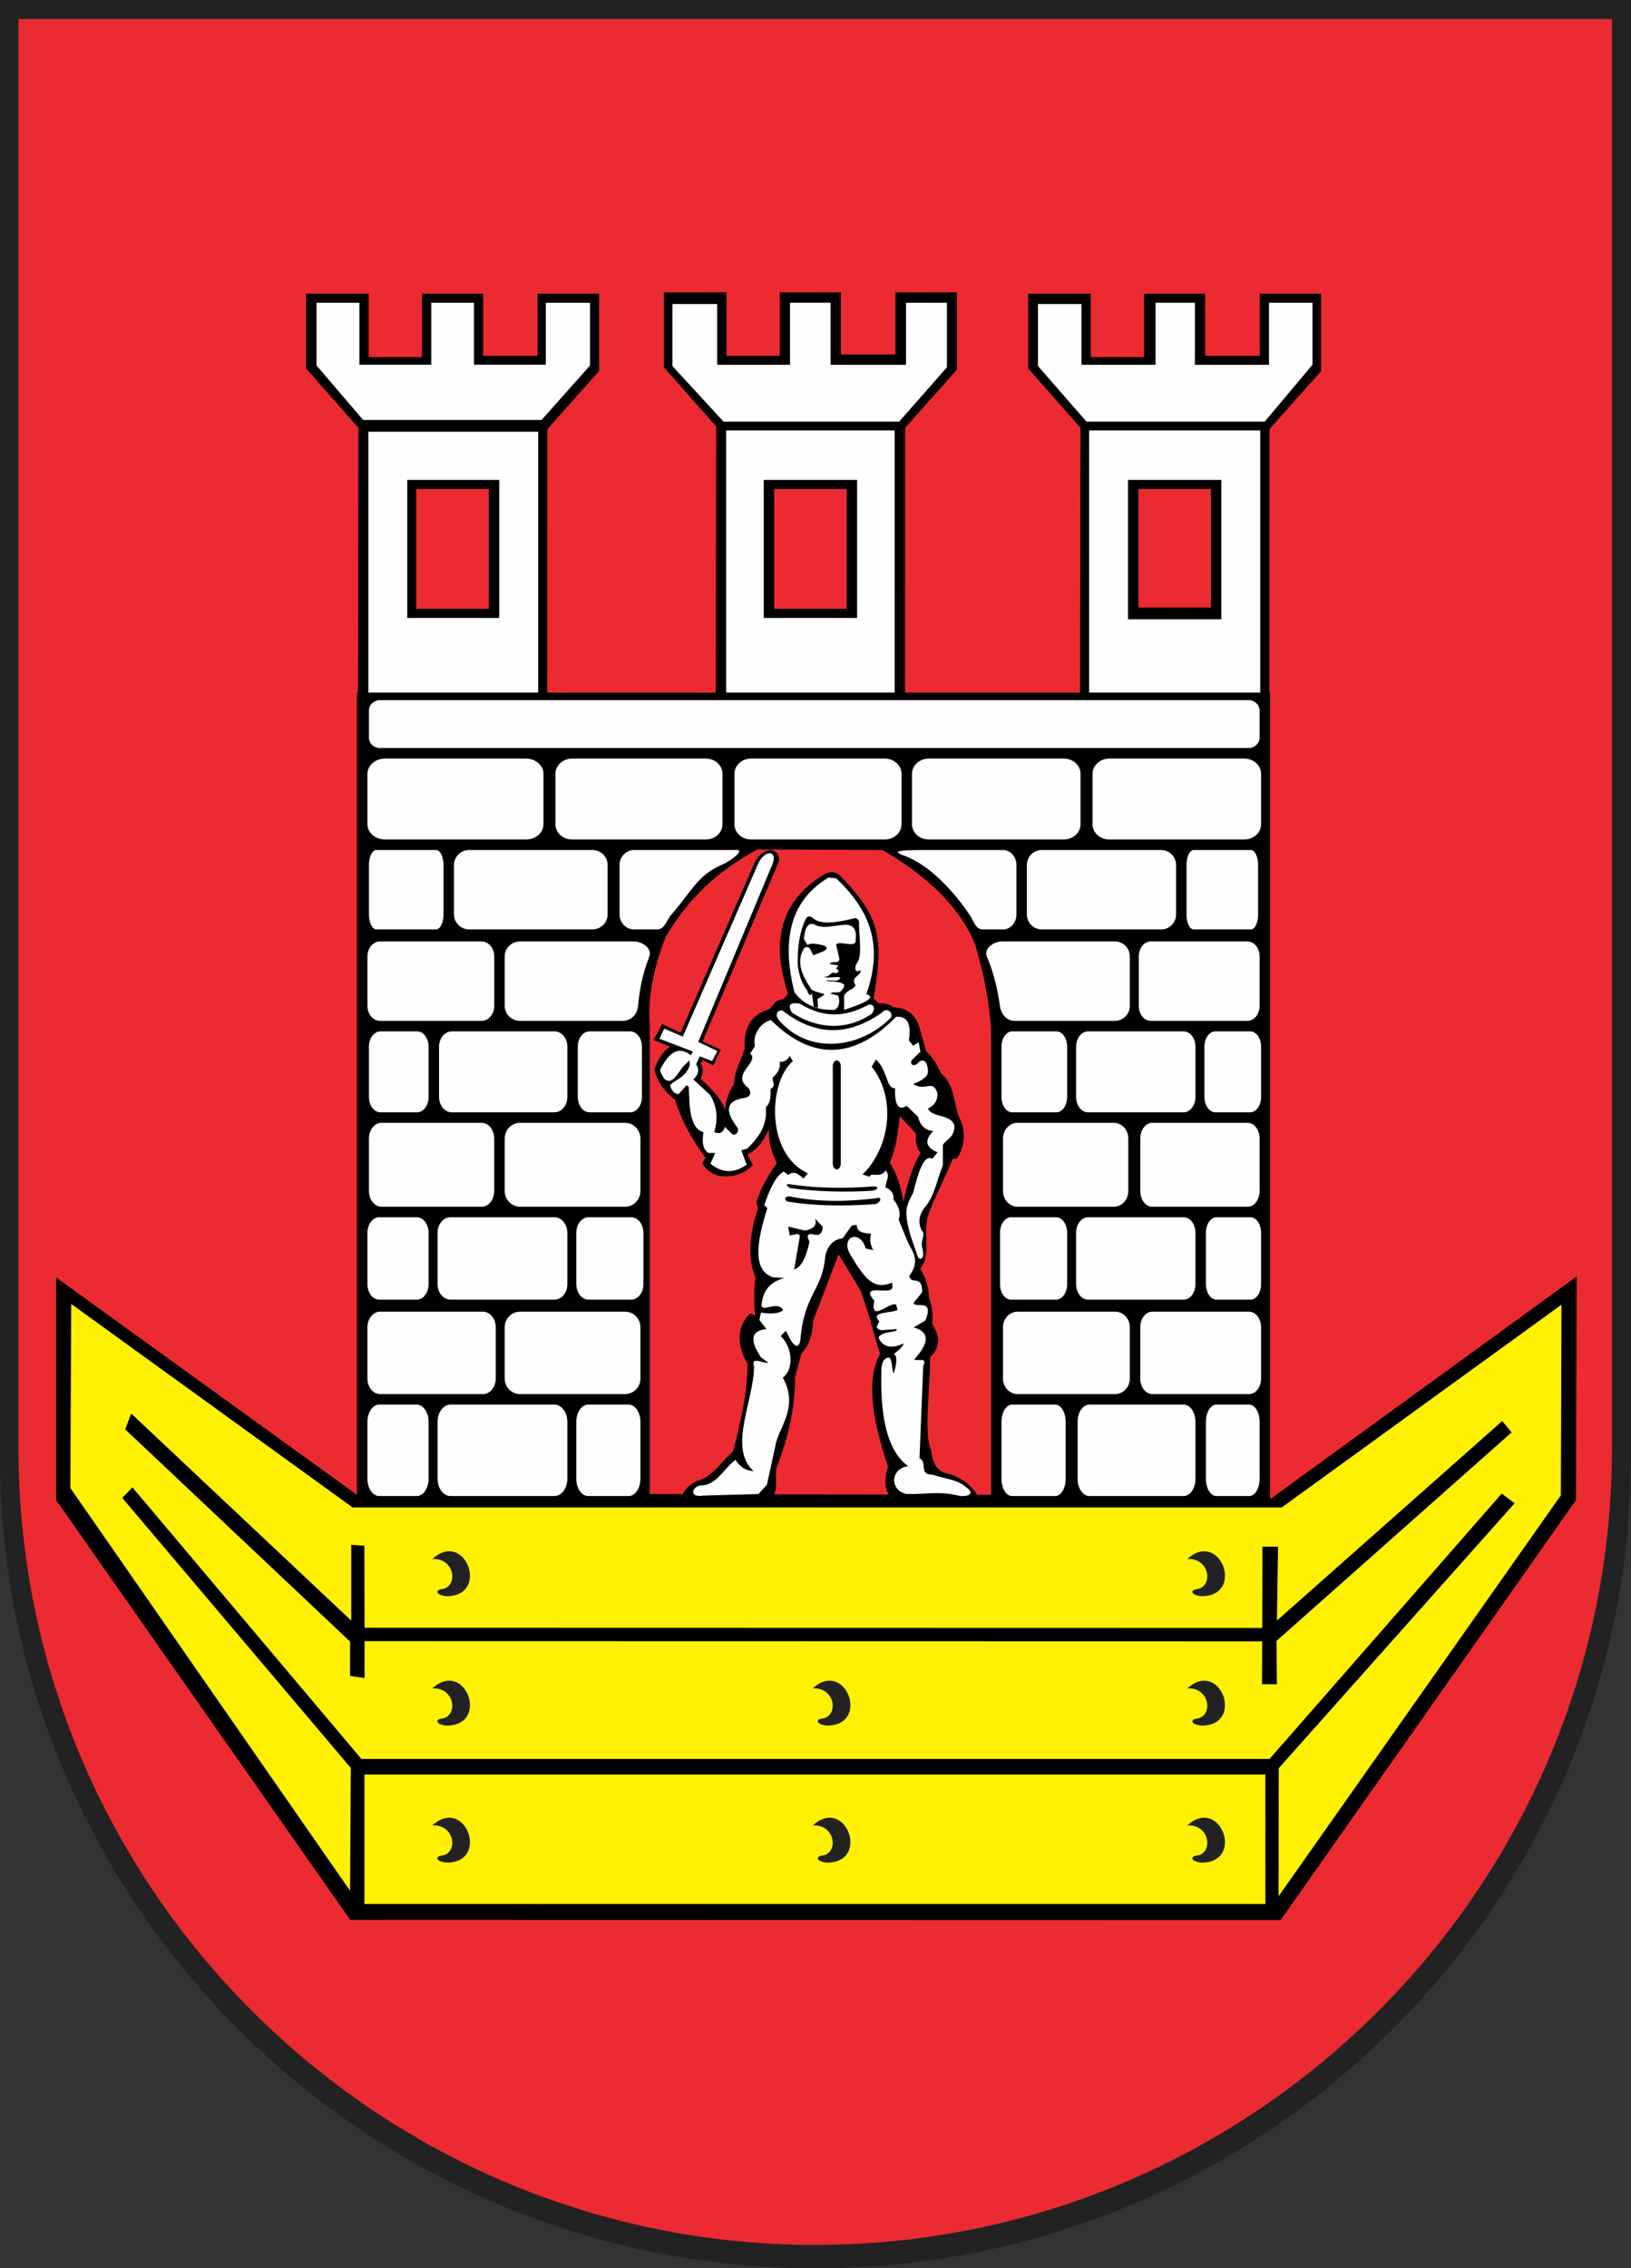 <?xml version="1.0" encoding="ISO-8859-1" standalone="yes"?>
<svg width="522.235" height="726.008">
  <rect width="100%" height="100%" fill="#333333" stroke="none"/>
  <defs> 
    <marker id="ArrowEnd" viewBox="0 0 10 10" refX="0" refY="5" 
     markerUnits="strokeWidth" 
     markerWidth="4" 
     markerHeight="3" 
     orient="auto"> 
        <path d="M 0 0 L 10 5 L 0 10 z" /> 
    </marker>
    <marker id="ArrowStart" viewBox="0 0 10 10" refX="10" refY="5" 
     markerUnits="strokeWidth" 
     markerWidth="4" 
     markerHeight="3" 
     orient="auto"> 
        <path d="M 10 0 L 0 5 L 10 10 z" /> 
    </marker> </defs>
<g>
<path style="stroke:none; fill-rule:evenodd; fill:#222222" d="M 522.235 466.293C 522.235 609.34 404.938 726.008 261.118 726.008C 117.301 726.008 0 609.34 0 466.293L 0 0L 522.235 0C 522.235 155.43 522.235 310.859 522.235 466.293"/>
<path style="stroke:none; fill-rule:evenodd; fill:#ec2a32" d="M 516.137 463.676C 516.137 604.043 401.539 718.527 261.032 718.527C 120.524 718.527 5.926 604.043 5.926 463.676L 5.926 6.113L 516.141 6.113C 516.141 158.629 516.141 311.152 516.141 463.672"/>
<path style="stroke:none; fill-rule:evenodd; fill:#000000" d="M 112.157 614.492L 17.957 480.113L 17.957 408.863L 115.766 479.515L 406.801 479.742L 504.836 408.562L 504.629 480.109L 410.043 614.558L 112.157 614.492"/>
<path style="stroke:none; fill-rule:evenodd; fill:#000000" d="M 154.684 113.891L 172.164 113.891L 172.164 93.992L 191.828 93.992L 191.828 118.742L 175.274 137.34L 175.231 222.793L 114.633 222.793L 114.77 136.922L 98.004 117.906L 98.004 93.988L 118.055 93.988L 118.055 114.305L 135.121 114.305L 135.121 93.988L 154.688 93.988L 154.688 113.887L 154.684 113.891zM 269.243 113.473L 286.723 113.473L 286.723 93.574L 306.383 93.574L 306.383 118.324L 289.828 136.926L 289.786 222.379L 229.188 222.379L 229.325 136.508L 212.559 117.492L 212.559 93.574L 232.61 93.574L 232.61 113.891L 249.676 113.891L 249.676 93.574L 269.243 93.574L 269.243 113.473zM 385.879 113.891L 403.364 113.891L 403.364 93.992L 423.024 93.992L 423.024 118.742L 406.469 137.34L 406.426 222.793L 345.828 222.793L 345.965 136.922L 329.2 117.906L 329.2 93.988L 349.25 93.988L 349.25 114.305L 366.317 114.305L 366.317 93.988L 385.879 93.988L 385.879 113.887"/>
<path style="stroke:none; fill-rule:evenodd; fill:#fffdfd" d="M 382.598 116.765L 406.328 116.765L 406.328 96.894L 420.25 96.894L 420.25 116.734L 404.954 134.945L 347.883 134.945L 332.348 117.152L 332.348 97.308L 346.27 97.308L 346.27 116.762L 370 116.762L 370 96.891L 382.594 96.891L 382.594 116.762L 382.598 116.765zM 348.731 137.758L 403.52 137.758L 403.52 222.582L 348.731 222.582L 348.731 137.758zM 232.508 137.758L 286.465 137.758L 286.465 222.582L 232.508 222.582L 232.508 137.758zM 265.961 116.765L 290.106 116.765L 290.106 96.894L 303.196 96.894L 303.196 117.57L 287.903 134.945L 231.664 134.945L 215.297 117.152L 215.297 97.308L 229.637 97.308L 229.637 116.762L 252.954 116.762L 252.954 96.891L 265.961 96.891L 265.961 116.762L 265.961 116.765zM 117.946 138.176L 172.321 138.176L 172.321 222.582L 117.946 222.582L 117.946 138.176zM 151.762 116.734L 174.77 116.734L 174.77 96.906L 188.922 96.906L 188.922 116.98L 173.403 134.418L 116.289 134.418L 101.348 116.98L 101.348 96.906L 115.086 96.906L 115.086 116.734L 138.09 116.734L 138.09 96.906L 151.762 96.906L 151.762 116.734"/>
<path style="stroke:none; fill-rule:evenodd; fill:#000000" d="M 114.301 221.683L 406.661 221.683L 406.661 481.707L 114.301 481.707L 114.301 221.683zM 208.075 328.273C 207.262 318.84 209.485 309.406 213.098 299.969C 220.239 287.656 229.836 278.644 242.516 271.891L 282.5 272.047C 296.297 279.926 307.325 290.027 312.266 302.351C 315 311.543 316.84 320.742 317.364 329.937L 317.364 478.437L 208.067 478.191L 208.067 328.269"/>
<path style="stroke:none; fill-rule:evenodd; fill:#fffdfd" d="M 123.262 242.793L 168.403 242.793C 171.489 242.793 174.016 244.98 174.016 247.66L 174.016 263.828C 174.016 266.504 171.493 268.695 168.403 268.695L 123.262 268.695C 120.176 268.695 117.649 266.504 117.649 263.828L 117.649 247.66C 117.649 244.984 120.172 242.793 123.262 242.793zM 355.192 242.793L 398.418 242.793C 401.371 242.793 403.793 244.98 403.793 247.66L 403.793 263.828C 403.793 266.504 401.375 268.695 398.418 268.695L 355.192 268.695C 352.239 268.695 349.817 266.504 349.817 263.828L 349.817 247.66C 349.817 244.984 352.235 242.793 355.192 242.793zM 297.387 242.793L 340.614 242.793C 343.567 242.793 345.989 244.98 345.989 247.66L 345.989 263.828C 345.989 266.504 343.571 268.695 340.614 268.695L 297.387 268.695C 294.434 268.695 292.012 266.504 292.012 263.828L 292.012 247.66C 292.012 244.984 294.43 242.793 297.387 242.793zM 240.493 242.793L 283.336 242.793C 286.266 242.793 288.664 244.98 288.664 247.66L 288.664 263.828C 288.664 266.504 286.27 268.695 283.336 268.695L 240.493 268.695C 237.563 268.695 235.168 266.504 235.168 263.828L 235.168 247.66C 235.168 244.984 237.563 242.793 240.493 242.793zM 121.692 301.324L 154.207 301.324C 156.43 301.324 158.25 303.473 158.25 306.101L 158.25 321.969C 158.25 324.594 156.434 326.746 154.207 326.746L 121.692 326.746C 119.469 326.746 117.649 324.598 117.649 321.969L 117.649 306.101C 117.649 303.476 119.465 301.324 121.692 301.324zM 368.481 301.324L 399.465 301.324C 401.582 301.324 403.317 303.473 403.317 306.101L 403.317 321.969C 403.317 324.594 401.586 326.746 399.465 326.746L 368.481 326.746C 366.364 326.746 364.629 324.598 364.629 321.969L 364.629 306.101C 364.629 303.476 366.36 301.324 368.481 301.324zM 320.696 301.324L 357.032 301.324C 359.629 301.324 361.758 303.473 361.758 306.101L 361.758 321.969C 361.758 324.594 359.629 326.746 357.032 326.746L 324.891 326.746C 322.293 326.746 320.532 324.57 320.164 321.969C 319.422 316.68 318.211 311.391 315.973 306.101C 314.954 303.68 318.098 301.324 320.7 301.324L 320.696 301.324zM 166.516 301.324L 203.004 301.324C 205.707 301.324 208.887 303.641 207.922 306.101C 205.981 311.043 204.778 316.332 204.313 321.969C 204.098 324.586 202.102 326.746 199.395 326.746L 166.516 326.746C 163.813 326.746 161.598 324.598 161.598 321.969L 161.598 306.101C 161.598 303.476 163.809 301.324 166.516 301.324zM 120.504 272.058L 139.629 272.058C 140.938 272.058 142.008 274.207 142.008 276.836L 142.008 292.703C 142.008 295.328 140.942 297.48 139.629 297.48L 120.504 297.48C 119.2 297.48 118.129 295.332 118.129 292.703L 118.129 276.836C 118.129 274.211 119.196 272.058 120.504 272.058zM 382.196 272.058L 400.555 272.058C 401.809 272.058 402.836 274.207 402.836 276.836L 402.836 292.703C 402.836 295.328 401.809 297.48 400.555 297.48L 382.196 297.48C 380.942 297.48 379.914 295.332 379.914 292.703L 379.914 276.836C 379.914 274.211 380.938 272.058 382.196 272.058zM 333.555 272.058L 371.809 272.058C 374.422 272.058 376.567 274.207 376.567 276.836L 376.567 292.703C 376.567 295.328 374.426 297.48 371.809 297.48L 333.555 297.48C 330.942 297.48 328.797 295.332 328.797 292.703L 328.797 276.836C 328.797 274.211 330.938 272.058 333.555 272.058zM 296.442 272.058L 321.192 272.058C 323.532 272.058 325.45 274.207 325.45 276.836L 325.45 292.703C 325.45 295.328 323.536 297.48 321.192 297.48L 314.657 297.48C 312.317 297.48 311.828 294.808 310.403 292.703C 305.582 285.59 297.801 276.887 289.614 273.914C 285.461 272.406 287.371 272.058 296.446 272.058L 296.442 272.058zM 203.004 272.058L 235.961 272.058C 238.504 272.058 233.957 275.531 231.575 276.574C 223.293 280.191 222.364 284.18 214.985 292.703C 213.278 294.676 212.907 297.48 210.36 297.48L 203.008 297.48C 200.465 297.48 198.387 295.332 198.387 292.703L 198.387 276.836C 198.387 274.211 200.465 272.058 203.008 272.058L 203.004 272.058zM 150.254 272.058L 189.657 272.058C 192.352 272.058 194.555 274.207 194.555 276.836L 194.555 292.703C 194.555 295.328 192.352 297.48 189.657 297.48L 150.254 297.48C 147.563 297.48 145.356 295.332 145.356 292.703L 145.356 276.836C 145.356 274.211 147.559 272.058 150.254 272.058zM 183.168 242.793L 226.012 242.793C 228.942 242.793 231.34 244.98 231.34 247.66L 231.34 263.828C 231.34 266.504 228.946 268.695 226.012 268.695L 183.168 268.695C 180.239 268.695 177.844 266.504 177.844 263.828L 177.844 247.66C 177.844 244.984 180.239 242.793 183.168 242.793zM 121.715 224.082L 399.727 224.082C 401.7 224.082 403.317 225.578 403.317 227.41L 403.317 236.094C 403.317 237.926 401.704 239.426 399.727 239.426L 121.715 239.426C 119.743 239.426 118.125 237.93 118.125 236.094L 118.125 227.41C 118.125 225.578 119.739 224.082 121.715 224.082zM 121.805 330.109L 133.551 330.109C 135.575 330.109 137.231 332.297 137.231 334.976L 137.231 351.144C 137.231 353.82 135.575 356.012 133.551 356.012L 121.805 356.012C 119.797 356.012 118.125 353.824 118.125 351.144L 118.125 334.976C 118.125 332.301 119.782 330.109 121.805 330.109zM 389.141 330.109L 400.297 330.109C 402.219 330.109 403.793 332.297 403.793 334.976L 403.793 351.144C 403.793 353.82 402.223 356.012 400.297 356.012L 389.141 356.012C 387.231 356.012 385.645 353.824 385.645 351.144L 385.645 334.976C 385.645 332.301 387.215 330.109 389.141 330.109zM 348.368 330.109L 378.969 330.109C 381.063 330.109 382.774 332.297 382.774 334.976L 382.774 351.144C 382.774 353.82 381.063 356.012 378.969 356.012L 348.368 356.012C 346.274 356.012 344.563 353.824 344.563 351.144L 344.563 334.976C 344.563 332.301 346.274 330.109 348.368 330.109zM 324.09 330.109L 338.274 330.109C 340.153 330.109 341.688 332.301 341.688 334.976L 341.688 351.144C 341.688 353.82 340.153 356.012 338.274 356.012L 324.09 356.012C 322.211 356.012 320.676 353.824 320.676 351.144L 320.676 334.976C 320.676 332.301 322.211 330.109 324.09 330.109zM 188.746 330.109L 201.805 330.109C 203.86 330.109 205.543 332.301 205.543 334.976L 205.543 351.144C 205.543 353.82 203.864 356.012 201.805 356.012L 188.746 356.012C 186.692 356.012 185.008 353.824 185.008 351.144L 185.008 334.976C 185.008 332.301 186.688 330.109 188.746 330.109zM 144.668 330.109L 177.567 330.109C 179.817 330.109 181.657 332.297 181.657 334.976L 181.657 351.144C 181.657 353.82 179.817 356.012 177.567 356.012L 144.668 356.012C 142.418 356.012 140.578 353.824 140.578 351.144L 140.578 334.976C 140.578 332.301 142.418 330.109 144.668 330.109zM 121.418 389.598L 133.457 389.598C 135.532 389.598 137.227 391.828 137.227 394.555L 137.227 411.023C 137.227 413.75 135.532 415.98 133.457 415.98L 121.418 415.98C 119.36 415.98 117.649 413.75 117.649 411.023L 117.649 394.555C 117.649 391.828 119.344 389.598 121.418 389.598zM 389.528 389.598L 400.391 389.598C 402.262 389.598 403.793 391.828 403.793 394.555L 403.793 411.023C 403.793 413.75 402.262 415.98 400.391 415.98L 389.528 415.98C 387.668 415.98 386.125 413.75 386.125 411.023L 386.125 394.555C 386.125 391.828 387.657 389.598 389.528 389.598zM 348.368 389.598L 378.969 389.598C 381.063 389.598 382.774 391.828 382.774 394.555L 382.774 411.023C 382.774 413.75 381.063 415.98 378.969 415.98L 348.368 415.98C 346.274 415.98 344.563 413.75 344.563 411.023L 344.563 394.555C 344.563 391.828 346.274 389.598 348.368 389.598zM 323.735 389.598L 338.153 389.598C 340.098 389.598 341.688 391.828 341.688 394.555L 341.688 411.023C 341.688 413.75 340.098 415.98 338.153 415.98L 323.735 415.98C 321.789 415.98 320.2 413.75 320.2 411.023L 320.2 394.555C 320.2 391.828 321.789 389.598 323.735 389.598zM 188.442 389.598L 202.11 389.598C 204.262 389.598 206.024 391.828 206.024 394.555L 206.024 411.023C 206.024 413.75 204.262 415.98 202.11 415.98L 188.442 415.98C 186.289 415.98 184.532 413.75 184.532 411.023L 184.532 394.555C 184.532 391.828 186.289 389.598 188.442 389.598zM 144.239 389.598L 177.52 389.598C 179.793 389.598 181.657 391.828 181.657 394.555L 181.657 411.023C 181.657 413.75 179.797 415.98 177.52 415.98L 144.239 415.98C 141.965 415.98 140.102 413.75 140.102 411.023L 140.102 394.555C 140.102 391.828 141.961 389.598 144.239 389.598zM 122.121 359.375L 154.254 359.375C 156.45 359.375 158.246 361.644 158.246 364.422L 158.246 381.187C 158.246 383.961 156.45 386.234 154.254 386.234L 122.121 386.234C 119.926 386.234 118.129 383.965 118.129 381.187L 118.129 364.422C 118.129 361.648 119.926 359.375 122.121 359.375zM 368.911 359.375L 399.512 359.375C 401.606 359.375 403.317 361.644 403.317 364.422L 403.317 381.187C 403.317 383.961 401.606 386.234 399.512 386.234L 368.911 386.234C 366.817 386.234 365.106 383.965 365.106 381.187L 365.106 364.422C 365.106 361.648 366.817 359.375 368.911 359.375zM 325.774 359.375L 356.657 359.375C 359.2 359.375 361.278 361.644 361.278 364.422L 361.278 381.187C 361.278 383.961 359.2 386.234 356.657 386.234L 325.774 386.234C 323.235 386.234 321.153 383.965 321.153 381.187L 321.153 364.422C 321.153 361.648 323.231 359.375 325.774 359.375zM 166.504 359.375L 200.157 359.375C 202.856 359.375 205.063 361.644 205.063 364.422L 205.063 381.187C 205.063 383.961 202.856 386.234 200.157 386.234L 166.504 386.234C 163.805 386.234 161.598 383.965 161.598 381.187L 161.598 364.422C 161.598 361.648 163.805 359.375 166.504 359.375zM 121.739 419.82L 154.637 419.82C 156.887 419.82 158.727 422.051 158.727 424.777L 158.727 441.246C 158.727 443.973 156.887 446.203 154.637 446.203L 121.739 446.203C 119.489 446.203 117.649 443.973 117.649 441.246L 117.649 424.777C 117.649 422.051 119.489 419.82 121.739 419.82zM 368.957 419.82L 399.942 419.82C 402.059 419.82 403.793 422.051 403.793 424.777L 403.793 441.246C 403.793 443.973 402.063 446.203 399.942 446.203L 368.957 446.203C 366.84 446.203 365.106 443.973 365.106 441.246L 365.106 424.777C 365.106 422.051 366.836 419.82 368.957 419.82zM 325.828 419.82L 357.078 419.82C 359.649 419.82 361.754 422.051 361.754 424.777L 361.754 441.246C 361.754 443.973 359.649 446.203 357.078 446.203L 325.828 446.203C 323.258 446.203 321.153 443.973 321.153 441.246L 321.153 424.777C 321.153 422.051 323.254 419.82 325.828 419.82zM 166.504 419.82L 200.157 419.82C 202.856 419.82 205.063 422.051 205.063 424.777L 205.063 441.246C 205.063 443.973 202.856 446.203 200.157 446.203L 166.504 446.203C 163.805 446.203 161.598 443.973 161.598 441.246L 161.598 424.777C 161.598 422.051 163.805 419.82 166.504 419.82zM 121.418 449.566L 133.457 449.566C 135.532 449.566 137.227 452.039 137.227 455.066L 137.227 473.332C 137.227 476.355 135.532 478.828 133.457 478.828L 121.418 478.828C 119.36 478.828 117.649 476.355 117.649 473.332L 117.649 455.066C 117.649 452.043 119.344 449.566 121.418 449.566zM 389.434 449.566L 400.004 449.566C 401.825 449.566 403.317 452.039 403.317 455.066L 403.317 473.332C 403.317 476.355 401.828 478.828 400.004 478.828L 389.434 478.828C 387.625 478.828 386.121 476.355 386.121 473.332L 386.121 455.066C 386.121 452.043 387.61 449.566 389.434 449.566zM 348.797 449.566L 379.016 449.566C 381.082 449.566 382.774 452.039 382.774 455.066L 382.774 473.332C 382.774 476.355 381.086 478.828 379.016 478.828L 348.797 478.828C 346.731 478.828 345.039 476.355 345.039 473.332L 345.039 455.066C 345.039 452.043 346.727 449.566 348.797 449.566zM 324.016 449.566L 337.875 449.566C 339.711 449.566 341.215 452.039 341.215 455.066L 341.215 473.332C 341.215 476.355 339.711 478.828 337.875 478.828L 324.016 478.828C 322.18 478.828 320.676 476.355 320.676 473.332L 320.676 455.066C 320.676 452.043 322.176 449.566 324.016 449.566zM 188.313 449.566L 201.278 449.566C 203.36 449.566 205.063 452.039 205.063 455.066L 205.063 473.332C 205.063 476.355 203.36 478.828 201.278 478.828L 188.313 478.828C 186.231 478.828 184.528 476.355 184.528 473.332L 184.528 455.066C 184.528 452.043 186.231 449.566 188.313 449.566zM 144.239 449.566L 177.52 449.566C 179.793 449.566 181.657 452.039 181.657 455.066L 181.657 473.332C 181.657 476.355 179.797 478.828 177.52 478.828L 144.239 478.828C 141.965 478.828 140.102 476.355 140.102 473.332L 140.102 455.066C 140.102 452.043 141.961 449.566 144.239 449.566"/>
<path style="stroke:none; fill-rule:evenodd; fill:#000000" d="M 217.922 330.5L 241.774 275.754C 245.465 269.598 250.473 272.375 249.239 276.058L 224.95 333.324L 230.817 335.996L 228.368 341.015L 225.063 339.332L 224.356 340.426C 225.321 342.168 225.176 343.293 224.297 345.289C 227.364 348.031 230.817 351.312 232.243 355.379C 232.11 352.535 233.704 348.781 235.051 346.973C 234.957 343.312 237.328 339.406 238.469 335.617C 238.204 330.187 239.594 325.781 244.661 323.621L 246.59 322.832C 247.762 321.09 249.012 319.789 250.782 319.828L 252.344 318.058C 246.422 300.363 250.707 288.027 263.45 280.137C 265.227 278.969 267.008 278.633 268.789 280.137C 281.578 292.871 283.211 300.297 279.68 319.558L 281.379 321.16C 283.2 321.086 284.727 321.262 285.957 322.371C 290.621 322.558 293.512 324.976 294.625 329.625L 296.547 336.48C 298.442 338.176 300.008 340.531 301.243 343.551C 303.59 345.332 304.809 348.254 305.512 351.691L 306.758 356.879C 309.145 361.183 309.391 365.758 306.516 370.726L 304.973 370.918C 302.797 376.937 296.793 387.793 296.84 390.719C 295.774 395.93 298.036 402.012 294.625 406.109C 296.59 409.168 297.309 412.226 297.461 415.285C 298.481 418.133 298.821 420.98 298.481 423.828C 301.204 427.812 300.977 431.344 297.801 434.418C 297.914 444.328 295.645 458.851 298.141 464.148C 298.59 468.703 300.411 471.207 303.59 471.664C 308.926 473.141 312.391 477.015 313.637 479.863L 287.407 479.695C 283.832 479.641 282.469 475.426 284.344 469.445C 279.442 454.664 277.141 441.789 281.789 433.394L 279.746 426.562L 278.047 420.414L 275.664 413.238L 268.512 401.453L 260.336 422.808C 260.223 427.191 258.977 430.664 256.59 433.23L 254.547 440.918C 254.602 451.066 252.164 460.723 248.586 469.965C 247.961 473.383 250.059 479.703 244.668 480.558L 220.481 480.391C 216.961 480.391 218.438 475.891 223.887 473.73C 228.028 472.707 231.153 467.582 234.786 464.504C 237.172 454.824 239.274 446.164 239.383 436.484C 235.664 430.562 236.118 423.898 240.235 420.426L 241.766 421.09C 241.426 416.996 241.368 412.902 241.934 408.808C 239.297 402.914 239.899 395.398 242.707 386.769L 242.231 384.742C 243.606 380.094 246.457 375.531 248.743 372.25C 246.985 368.891 246.133 365.305 246.188 361.488C 244.368 365.519 242.094 368.187 239.364 369.488L 241.067 372.906C 236.543 377.641 227.778 378.043 224.899 372.254L 225.918 370.547C 221.602 364.805 218.207 358.691 216.164 352.035C 212.586 349.238 210.364 345.988 209.508 342.281C 210.711 339.113 211.961 336.855 214.485 335.012L 209.278 332.863L 212.02 327.793L 217.903 330.527L 217.922 330.5zM 288.161 357.23L 293.375 362.973C 293 365.125 293.442 367.141 294.704 369.023C 292.11 373.586 290.516 378.953 289.286 384.613C 288.461 379.676 287.082 375.398 284.891 372.101C 287 367.418 287.375 362.734 288.161 357.23"/>
<path style="stroke:none; fill-rule:evenodd; fill:#fffdfd" d="M 291.125 408.433C 294.985 403.199 291.911 400.433 290.672 397.523L 287.743 390.398C 288.36 388.555 288.153 386.504 286.141 384C 286.254 382.039 285.383 380.738 283.524 380.101C 283.524 378.281 285.227 376.117 283.524 374.637C 281.946 377.32 278.633 374.973 278.508 376.652L 276.157 375.887C 284.184 368.324 287.719 352.402 279.102 341.387L 280.477 339.109C 284.289 342.625 283.661 348.375 286.586 348.328C 286.469 353.566 287.489 355.558 290.332 353.965L 293.907 357.383C 294.641 360.285 296.289 361.824 298.844 361.992C 295.895 364.953 296.348 367.23 300.204 368.824L 298.504 370.871C 295.977 369.5 294.243 374.254 292.371 381.805C 289.965 386.258 289.399 387.879 291.602 395.644L 293.524 401.215C 294.036 403.754 296.157 403.566 295.434 399.918C 294.457 396.629 296.688 395.324 295.094 393.769C 293.625 390.664 294.645 388.012 296.793 385.57C 299.235 382.348 300.2 377.141 301.903 372.93L 301.903 366.437C 303.149 364.504 305.289 364.351 305.649 360.629C 305.036 356.465 298.418 357.871 297.133 354.82C 299.192 353.82 300.211 352.226 300.196 350.039C 298.696 345.113 296.418 349.551 292.36 346.965C 295.246 345.859 297.204 344.566 297.129 342.867C 296.996 339.375 295.375 338.48 293.614 340.519C 292.594 341.359 291.243 340.754 291.891 339.371L 294.715 336.586L 294.153 333.625L 292.368 334.672L 291.008 332.965C 291.864 327.637 290.504 325.129 286.922 325.449C 273.922 338.742 260.434 339.961 246.844 326.48C 244.161 327.023 240.801 330.625 241.735 334.793L 240.211 337.199C 243.407 339.937 233.828 343.793 239.465 348.094C 240.934 349.754 240.184 351.199 238.215 351.414C 231.868 352.43 232.446 356.101 236.172 360.98C 236.715 362.281 235.532 363.586 234.473 363.027L 232.09 360.637C 231.614 362.523 230.481 363.094 228.684 362.344C 229.926 358.203 229.7 354.195 227.325 350.387L 221.977 345.488C 223.18 344.527 224.317 342.59 222.895 340.652L 224.086 338.094L 228.004 339.629L 229.704 336.387L 223.575 333.484L 246.911 277.613C 249.633 272.16 245.137 271.555 242.825 276.25L 218.637 331.781L 212.676 329.219L 211.145 332.465L 221.875 336.562L 221.196 337.758C 217.309 334.656 214.356 336.875 211.828 341.515C 210.922 342.765 211.547 343.164 212.676 345.273C 215.743 347.891 217.446 341.973 219.828 340.32L 220.805 339.344L 220.848 341C 219.43 344.984 216.649 345.215 214.547 347.32C 215.114 349.312 215.852 349.937 217.27 350.223L 219.825 347.32L 220.504 347.832L 220.672 350.906C 220.813 357.113 221.95 361.613 225.27 362.351C 224.649 365.711 225.161 367.933 226.801 369.015L 229.016 369.015L 227.485 372.43C 231.004 375.445 235.09 375.672 239.063 372.769L 237.364 368.16L 239.235 367.648C 243.207 363.836 245.762 359.961 245.196 354.324C 246.387 353.527 246.895 351.594 246.727 348.515C 248.657 347.664 247.18 346.125 247.407 344.93C 249.282 343.223 250.016 341.515 249.621 339.805C 250.868 340.031 252.118 339.41 252.856 337.926L 253.875 339.633C 246 346.246 245.118 369.355 258.645 375.512L 257.286 377.219C 255.469 375.625 254.336 374.715 252.348 376.023L 250.989 375C 248.637 376.023 246.59 380.18 244.688 385.762L 245.707 386.613C 242.211 397.664 240.903 406.723 247.578 408.824L 251.223 409.047C 246.516 410.25 244.621 413.023 244 416.512C 242.868 421.351 248.371 415.773 250.813 419.242C 249.567 420.551 246.27 420.605 243.661 420.094L 243.145 422.473L 245.364 425.387C 240.481 425.898 239.914 428.914 243.664 434.441L 246.047 436.148C 244.516 436.543 240.258 433.871 241.45 437.344C 241.336 448.562 233.047 463.371 241.282 470.832C 238.899 470.777 236.969 469.578 235.493 467.246C 231.692 470.09 229.418 475.504 224.254 475.445C 221.192 476.07 220.852 479.43 225.106 478.691L 242.821 478.18L 245.543 475.277L 248.606 461.269C 250.137 456.031 255.586 449.765 250.649 440.937C 254.082 438.488 254.028 431.539 249.969 427.613L 251.672 425.906C 252.578 428.125 255.36 433.594 256.27 428.98C 257.403 414.117 263.481 412.922 264.274 401.812C 265.121 398.57 266.883 396.687 269.809 396.348L 272.719 392.258L 274.286 392C 274.399 393.933 275.395 394.652 278.914 394.879C 278.414 396.621 278.641 398.363 279.594 400.105L 277.211 399.594C 275.328 393.308 269.161 395.797 272.102 401.301C 277.012 409.469 279.704 412.941 285.649 410.531L 285.727 411.723C 286.164 415.176 274.758 410.137 279.938 416.332C 278.551 423.531 284.434 416.769 286.899 417.527L 287.43 419.23C 285.446 420.426 278.532 419.617 281.469 422.816C 281.707 423.797 279.309 424.926 282.188 425.765L 287.086 425.379C 287.793 426.644 282.301 425.84 281.297 428.109C 282.493 430.988 285.27 431.961 289.344 429.953C 289 431.308 287.157 432.519 286.168 433.449C 287.301 433.891 287.293 435.957 286.149 439.644C 285.418 437.98 285.758 433.594 283.957 434.648C 282.707 435.109 282.121 436.719 282.2 439.473C 281.825 455.055 284.704 464.992 290.84 469.281C 284.969 469.937 284.797 477.133 290.332 478.164C 296.063 478.391 300.688 477.062 307.536 478.848C 310.711 478.933 312.11 477.914 309.067 475.773C 306.27 473.406 302.141 473.269 298.676 472.015C 293.926 472.031 297.172 468.039 294.418 466.719L 295.61 437.16C 297.141 434.187 293.68 435.797 292.715 435.113C 297.383 429.996 297.957 426.351 292.547 424.863L 296.293 422.644C 299.325 415.254 292.868 418.957 292.547 417.008L 295.27 413.594C 295.332 407.793 291.832 411.367 291.125 408.445L 291.125 408.433zM 263.926 318.148L 263.723 318.555L 261.754 319.765L 261.911 322.551L 260.543 322.195L 259.969 317.844C 259.801 318.797 258.969 318.828 258.399 316.875C 256.614 314.648 255.707 311.711 255.399 308.297C 255.422 303.355 255.864 298.601 257.954 294.254C 258.36 293.402 258.879 292.992 260.172 293.699C 262.461 296.082 267.352 295.336 272.614 294.144C 273.981 293.551 274.797 293.961 275.055 295.035C 274.985 299.195 276.016 304.582 274.836 307.515C 273.43 309.41 273.469 311.75 275.614 310.523C 275.614 312.715 272.172 312.344 273.95 315.426C 273.024 316.871 272.246 316.277 270.286 318.433L 270.286 323.226C 275.676 321.461 281.11 319.305 277.395 318.211C 283.118 301.969 278.129 290.953 267.731 281.101L 265.289 280.879C 253.911 287.664 249.782 299.57 254.403 317.656C 257.067 321.074 260.844 323.375 267.067 323.226C 268.821 322.73 269.039 319.976 268.336 318.656L 265.844 317.992C 267.727 316.832 268.942 319.074 270.383 315.359C 269.516 313.953 266.297 314.391 264.305 313.805C 265.883 313.48 268.586 314.687 269.039 312.828C 267.508 312.465 265.328 313.172 263.832 312.703C 265.942 312.406 265.25 311.941 266.77 311.273C 268.379 311.957 269.172 310.504 267.657 310.066L 268.446 308.992L 265.668 308.551C 266.184 307.289 269.258 308.918 268.664 306.433L 267.731 302.406C 268.246 300.812 274.321 303.668 273.95 300.961C 274.465 297.246 273.063 295.613 269.731 296.058C 266.844 296.242 263.731 297.32 261.067 296.058C 258.957 294.832 257.735 296.687 257.403 300.515L 258.512 302.406C 260.028 301.703 261.735 302.148 263.844 302.629C 266.075 303.859 263.586 304.519 260.403 305.746C 259.184 303.297 259.145 302.777 257.625 303.297C 254.879 307.316 256.379 311.754 259.844 316.668C 259.934 317.148 263.293 317.957 263.934 318.156L 263.926 318.148zM 267.93 339.426C 268.629 339.426 269.207 340.23 269.207 341.211L 269.207 372.488C 269.207 373.469 268.633 374.273 267.93 374.273C 267.231 374.273 266.653 373.473 266.653 372.488L 266.653 341.211C 266.653 340.23 267.227 339.426 267.93 339.426zM 253.286 379.094C 262.028 380.406 270.68 380.383 279.426 379.75C 281.192 379.566 281.68 380.66 279.258 381.113C 270.399 381.652 261.645 381.422 253.028 380.262C 251.293 379.414 251.836 378.66 253.289 379.09L 253.286 379.094zM 253.196 383C 262.332 384.812 271.477 384.617 280.618 383.512C 282.235 382.859 282.485 384.582 280.278 385.391C 270.192 386.098 260.629 386.019 252.004 384.539C 250.766 383.664 251.618 382.691 253.196 383.004L 253.196 383zM 254.282 406.297L 256.012 396.242C 256.446 393.863 253.887 395.637 252.825 395.332L 252.371 392.59L 257.746 393.867C 260.559 393.332 261.735 392.098 260.934 390.027L 263.395 392.586C 263.395 394.519 262.637 395.402 261.118 395.234C 258.672 394.535 258.036 395.265 259.207 397.426C 257.973 403.117 256.286 405.754 254.286 406.293L 254.282 406.297zM 256.063 321.226C 252.879 320.707 252.063 321.668 253.621 324.121C 260.903 328.957 270.485 330.359 279.172 324.453C 280.836 322.152 278.954 320.851 277.508 321.891C 269.883 325.773 263.395 325.66 256.067 321.223L 256.063 321.226zM 251.286 324.015C 249.989 322.492 247.586 324.086 249.286 326.355C 258.532 337.398 274.957 336.113 285.282 325.687C 286.129 323.906 283.653 322.344 282.504 324.015C 270.801 332.305 260.618 330.883 251.286 324.015"/>
<path style="stroke:none; fill-rule:evenodd; fill:#000000" d="M 130.399 197.785L 159.868 197.785L 159.868 153.601L 130.399 153.601L 130.399 197.785z"/>
<path style="stroke:none; fill-rule:evenodd; fill:#000000" d="M 361.184 198.199L 391.067 198.199L 391.067 153.598L 361.184 153.598L 361.184 198.199z"/>
<path style="stroke:none; fill-rule:evenodd; fill:#000000" d="M 244.547 197.785L 274.43 197.785L 274.43 153.601L 244.547 153.601L 244.547 197.785z"/>
<path style="stroke:none; fill-rule:evenodd; fill:#ec2a32" d="M 364.504 156.515L 387.746 156.515L 387.746 194.445L 364.504 194.445L 364.504 156.515zM 247.868 156.515L 271.11 156.515L 271.11 194.863L 247.868 194.863L 247.868 156.515zM 133.305 156.515L 156.547 156.515L 156.547 194.863L 133.305 194.863"/>
<path style="stroke:none; fill-rule:evenodd; fill:#fff101" d="M 22.801 417.348L 112.887 482.473L 410.411 482.473L 499.973 417.578L 499.77 478.617L 409.387 606.941L 409.454 565.926L 484.969 481.141L 480.836 478.047L 406.508 562.969L 115.704 562.969L 42.402 476.051L 39.16 479.441L 112.325 565.855L 112.094 605.172L 22.531 476.277L 22.805 417.344"/>
<path style="stroke:none; fill-rule:evenodd; fill:#000000" d="M 42.008 452.426L 40.102 457.5L 112.09 525.41L 112.09 536.418L 116.727 537.082L 116.727 525.273L 404.153 525.34L 404.086 539.078L 408.856 539.078L 408.723 525.203L 484.008 458.449L 480.996 454.828L 408.86 518.691L 409.223 495.043L 404.223 495.043L 404.157 521.055L 116.731 520.988L 116.664 494.746L 112.465 494.449L 112.465 518.695L 42.02 452.43"/>
<path style="stroke:none; fill-rule:evenodd; fill:#fff101" d="M 116.684 609.406L 405.176 609.406L 405.176 567.965L 116.684 567.965L 116.684 609.406z"/>
<path style="stroke:none; fill-rule:evenodd; fill:#222222" d="M 380.176 584.25C 390.801 574.629 398.739 596.25 384.649 596.16C 381.434 595.808 381.094 594.367 382.809 593.969C 388.684 593.57 387.575 583.836 380.176 584.25zM 380.176 498.98C 390.801 489.359 398.739 510.98 384.649 510.891C 381.434 510.539 381.094 509.098 382.809 508.699C 388.684 508.301 387.575 498.566 380.176 498.98zM 380.176 540.394C 390.801 530.769 398.739 552.394 384.649 552.305C 381.434 551.953 381.094 550.512 382.809 550.113C 388.684 549.711 387.575 539.98 380.176 540.394zM 260.239 540.394C 270.864 530.769 278.801 552.394 264.711 552.305C 261.496 551.953 261.161 550.512 262.871 550.113C 268.75 549.711 267.637 539.98 260.243 540.394L 260.239 540.394zM 260.239 584.25C 270.864 574.629 278.801 596.25 264.711 596.16C 261.496 595.808 261.161 594.367 262.871 593.969C 268.75 593.57 267.637 583.836 260.243 584.25L 260.239 584.25zM 138.43 584.25C 149.055 574.629 156.993 596.25 142.903 596.16C 139.688 595.808 139.352 594.367 141.063 593.969C 146.938 593.57 145.828 583.836 138.43 584.25zM 138.43 540.394C 149.055 530.769 156.993 552.394 142.903 552.305C 139.688 551.953 139.352 550.512 141.063 550.113C 146.938 549.711 145.828 539.98 138.43 540.394zM 138.43 498.98C 149.055 489.359 156.993 510.98 142.903 510.891C 139.688 510.539 139.352 509.098 141.063 508.699C 146.938 508.301 145.828 498.566 138.43 498.98"/>
</g>
</svg>